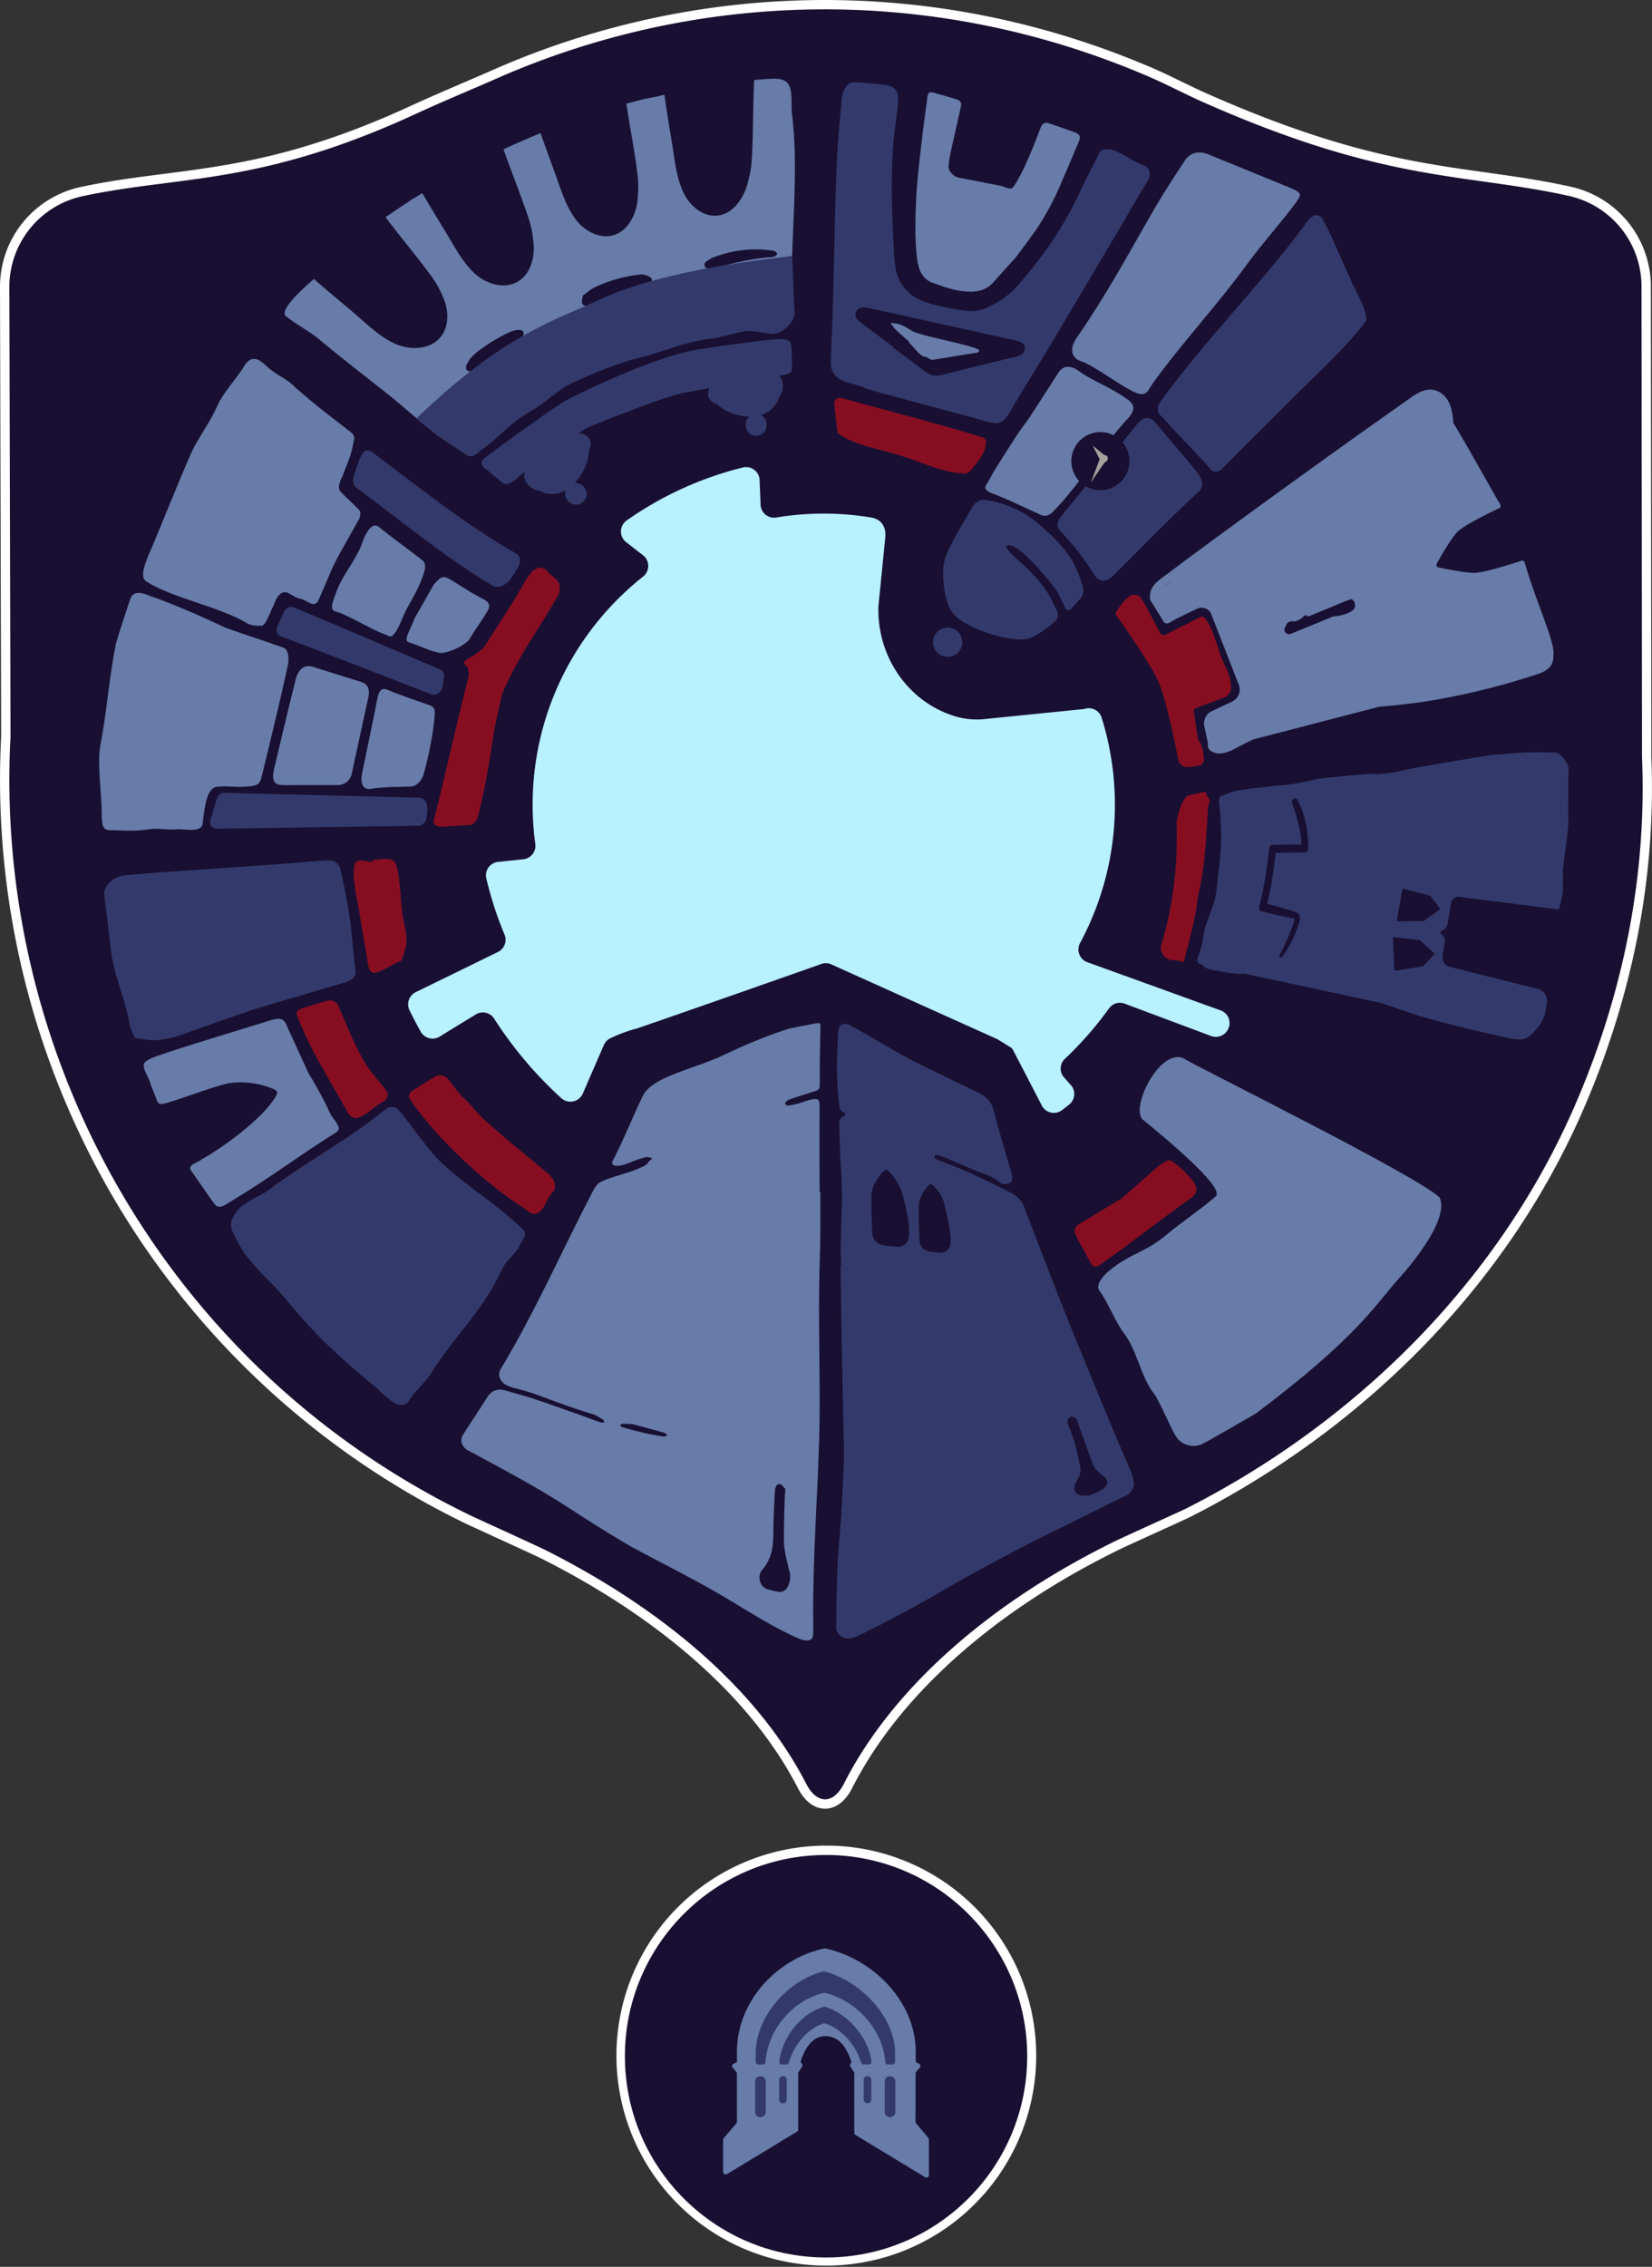 <svg xmlns="http://www.w3.org/2000/svg" xmlns:xlink="http://www.w3.org/1999/xlink" viewBox="0 0 2140.9 2936.24"><rect x="0" y="0" width="2140.9" height="2936.24" fill="#333333" stroke="none"/><defs><style>.cls-1{fill:#333a6b;}.cls-2{fill:#190f32;}.cls-3{fill:#fff;}.cls-4{fill:#677ca8;}.cls-5{fill:#870e21;}.cls-6{fill:#a5a09b;}.cls-7{fill:#b8f1ff;}.cls-8{clip-path:url(#clip-path);}</style><clipPath id="clip-path"><path class="cls-1" d="M1187.2,2683.82l4.73-5.67a3.24,3.24,0,0,0-1.13-5l-2.31-1.06a3.25,3.25,0,0,1-1.88-2.94v-14.53c-1.43-63.17-56-117.63-117-130.71a3.3,3.3,0,0,0-1.4,0c-61,13.08-111.68,67.54-113.11,130.71v16.53H955l-4.32,2a3.24,3.24,0,0,0-1.13,5l4.73,5.67a3.24,3.24,0,0,1,.75,2.06l.09,62.41a3.2,3.2,0,0,1-.78,2.11l-16.4,19.23a3.23,3.23,0,0,0-.78,2.1v41.64a3.24,3.24,0,0,0,4.92,2.77l90.73-55a3.22,3.22,0,0,0,1.56-2.77v-72.72a3.24,3.24,0,0,1,.51-1.74l4.45-7a3.25,3.25,0,0,0-.29-3.87l-.55-.62a3.22,3.22,0,0,1-.65-3.1c5.57-17.38,15.77-32,31.48-32,18.2,0,27.91,14.9,33.78,32.55a3.22,3.22,0,0,1-.65,3.13h0a3.25,3.25,0,0,0-.29,3.87l4.45,7a3.24,3.24,0,0,1,.51,1.74v77a3.24,3.24,0,0,0,1.56,2.77l90.16,54.69a3.24,3.24,0,0,0,4.92-2.77v-45.93a3.23,3.23,0,0,0-.76-2.08l-15.87-18.94a3.28,3.28,0,0,1-.76-2.09l.09-62.43A3.24,3.24,0,0,1,1187.2,2683.82Z"/></clipPath></defs><title>monumentuak</title><g id="Capa_2" data-name="Capa 2"><g id="horizontala"><path class="cls-2" d="M1070.52,2930.18a266.74,266.74,0,1,1,188.61-78.12A265,265,0,0,1,1070.52,2930.18Z"/><path class="cls-3" d="M1070.52,2402.77c144,0,260.68,116.71,260.68,260.68s-116.71,260.67-260.68,260.67-260.67-116.71-260.67-260.67,116.7-260.68,260.67-260.68m0-12.12a272,272,0,1,0,106.19,21.44,271.26,271.26,0,0,0-106.19-21.44Z"/><path class="cls-2" d="M1069.27,2336.77c-11.47,0-22.07-8.33-29.84-23.44C1010,2256,966.14,2201.09,909.21,2150.12c-56.44-50.52-124.63-96.17-202.69-135.68-8.17-4.13-40-18.69-65.58-30.39-25.83-11.82-33.67-15.41-36.42-16.89l0,0c-20.94-10.18-41.79-21.17-62-32.67A1065.11,1065.11,0,0,1,7.56,954L6.06,372a126.26,126.26,0,0,1,99.79-123.83C142.3,240.35,176.2,236,212.1,231.4c88.59-11.37,180.21-23.13,323.11-88.9,23.11-10.63,46.06-20.51,70.36-31,12.27-5.27,24.95-10.73,37.57-16.25A1060.75,1060.75,0,0,1,1068.71,6.06c145.17,0,287.25,29.47,422.3,87.58,12.93,5.56,25.63,11.73,37.91,17.69,10.39,5,21.13,10.27,31.74,15,171.19,76,269.3,89.75,364.18,103.07,36.76,5.15,71.48,10,109.44,18.41A126.32,126.32,0,0,1,2133.37,371l.64,609.87c6.29,152.19-22.94,304.32-86.89,452.14-49.39,114.19-120.57,218.88-211.53,311.14-85.24,86.45-184.35,158.69-294.56,214.72-3.83,1.94-20.29,9.42-39.36,18.09-21.94,10-46.82,21.29-55.62,25.62-162.61,80-285.86,190.35-347,310.69-7.7,15.14-18.26,23.48-29.75,23.48Z"/><path class="cls-3" d="M1068.71,12.12c140,0,282.61,28,419.91,87.09,23.78,10.23,46.38,22.34,69.58,32.64,238.63,105.93,339.73,92,474.77,121.86A120.26,120.26,0,0,1,2127.31,371l.64,610c6.08,146.67-21.31,299.16-86.39,449.6-101.85,235.45-291.16,415.05-503.28,522.86-8.1,4.12-78.53,35.63-94.9,43.68-164.14,80.77-287.8,191.5-349.77,313.39-6.83,13.45-15.58,20.16-24.34,20.16s-17.55-6.73-24.45-20.15C984.55,2193.34,866.11,2088.41,709.26,2009c-14.57-7.38-101.43-46.57-102.11-47.29q-31.54-15.33-61.62-32.48C192.7,1728.25-7.24,1346,13.62,954.1L12.12,372a120.24,120.24,0,0,1,95-117.9c126.07-27,229-13.28,430.63-106.08,35.08-16.15,71-31.06,107.82-47.17a1054.84,1054.84,0,0,1,423.14-88.72m0-12.12a1067,1067,0,0,0-428,89.73c-12.59,5.52-25.26,11-37.51,16.23-24.35,10.48-47.34,20.37-70.52,31-142.07,65.39-233.21,77.08-321.35,88.39-36,4.63-70.06,9-106.75,16.86A132.34,132.34,0,0,0,0,372L1.5,953.8a1071.19,1071.19,0,0,0,538,986c20.22,11.52,41.12,22.54,62.12,32.75,1.85,1,5.05,2.46,11.34,5.35,6.61,3,15.78,7.24,25.48,11.68,25.51,11.67,57.25,26.19,65.31,30.27,77.59,39.27,145.35,84.61,201.39,134.79,56.37,50.47,99.73,104.79,128.87,161.46,12,23.26,27.21,26.73,35.23,26.73s23.3-3.48,35.15-26.79c30.15-59.3,75.18-116,133.85-168.58,58.93-52.8,129.74-99.71,210.46-139.42,8.71-4.29,33.55-15.58,55.47-25.54,22.09-10,35.82-16.3,39.57-18.21a1161.74,1161.74,0,0,0,155.43-95.07,1129.69,1129.69,0,0,0,140.7-120.8c91.5-92.79,163.09-198.1,212.79-313,32.32-74.72,56.1-151.69,70.66-228.77a997.62,997.62,0,0,0,16.73-225.9L2139.43,371a132.38,132.38,0,0,0-103.85-129.14c-38.19-8.44-73-13.32-109.9-18.5-46.44-6.51-94.46-13.25-152.11-27.79-65.35-16.49-134.18-41-210.45-74.81-10.52-4.67-21.21-9.86-31.55-14.89-12.34-6-25.11-12.19-38.16-17.81a1087.34,1087.34,0,0,0-211.29-66.44A1067.27,1067.27,0,0,0,1068.71,0Z"/><path class="cls-2" d="M2080.14,1054c0,459.85-308.48,847.64-729.8,967.72-87.8,25-180.51,143.49-276.34,143.49-113.37,0-222.35-123.81-324-158.37C353.26,1872,67.85,1496.33,67.85,1054,67.85,498.33,518.32,47.86,1074,47.86c162.59,0,316.18,38.57,452.1,107.06,94.2,47.46,126.74,43.46,196.44,92,30.37,21.13,91,124.52,106.67,142.3C1985.4,566.45,2080.14,799.17,2080.14,1054Z"/><path class="cls-1" d="M1025,446.05c1.1,2.41.66,10.48.91,12.95a139.24,139.24,0,0,1,.49,17.12c-.14,5.55-1.84,7.49-7.46,8.95-2.49.65-119,20.82-137,24.75-24.25,6.18-47.51,15.58-71.16,24.5q-24.69,9.25-49.06,19.52c-7.37,3.11-62.07,43.23-84.16,59.27-7.09,5.68-16.06,16.5-25.6,12.82-7.87-6.13-15.32-12.78-23.15-18.95-5.14-3.91-6.65-9.23-.86-13.63C648,578.1,719.48,526.07,736,517.3c31.95-15.85,123.72-60.59,180-66.15,6.42-1.78,82.21-11.74,92.31-11.82C1011,439.32,1024.71,438.42,1025,446.05Z"/><path class="cls-4" d="M1026.45,148c-1.19-10.85,0-19.81-1.62-30.58-2.44-12.39-9.45-15.94-24.1-15.37-7.38.12-15.53.88-23.42,1.64-1.36,30.36-1.2,59.37-2.26,86.42-.94,23.72-1.31,28.45-6.06,47s-17,36.42-33.83,41.16c-20.23,5.71-40.53-9.48-49.74-29.5s-11-41.73-14.69-64.1-6.85-42.63-9.73-62.07c-1.32.39-2.63.75-3.94,1a18.71,18.71,0,0,0-4,1.14,390.27,390.27,0,0,0-39.43,9.09c-.61.17-1.21.35-1.82.51,3.95,26.48,8.7,51.67,12.16,75.49,3.38,23.18,3.86,27.84,2.51,46.72s-10.34,38.44-26.24,46.11c-19.14,9.23-42.13-1.8-54.94-19.54S726.73,244.74,719,223.71c-6.69-18.27-12.77-35.13-18.46-51.28q-24.21,9.87-48,21c9.27,26.54,19.31,51.5,27.63,75.23,7.65,21.84,9,26.26,11.15,44.81s-3.19,39.18-17.61,49.58c-17.35,12.5-42.3,6.1-58.36-8.71s-25.63-33.81-37.2-52.76c-11.21-18.39-21.37-35.22-30.9-51.38q-4.95,3-9.86,6.13c-1.4.3-3.17,1.53-6,3.62-.73.53-1.44,1.08-2.17,1.61-8.38,5.39-18.5,12.14-29.56,19.76,17.32,23.05,35,44.22,50.58,64.71,13.81,18.21,16.41,22,23.88,38.69s8.22,37.6-2.88,51.53c-13.36,16.76-39.62,18-59.62,8.84S476.77,420.9,460,406.53c-21.53-18.42-35.21-29.19-53.12-45.22-27.68,23.92-45.13,43.8-35.19,49.07,11.82,9.61,30.15,19.24,41.8,29.07,29,24.13,58.9,47.27,88.5,70.67,30.38,24,60.81,54.6,93.47,71.75,5.37,2.83,11.14,2.44,16.57-1.82,2.42-1.9,4.81-3.86,7.11-5.91a648.82,648.82,0,0,1,70.09-54.21c17.6-11.23,35.46-21.86,53.59-32.09,28.53-15.85,57.05-30.54,87.76-40.44a217.34,217.34,0,0,0,20.37-7.7c23.65-9.87,46.44-19.44,71.34-24,3.23-.46,6.43-1.84,9.62-2.89,34.22-10.66,41.22,5,75.88,8.06,13.46,1.53,23-8.33,19.21-23.23C1022.36,324.92,1036.5,229.37,1026.45,148ZM676.6,436.5c-8.23,10.29-16.38,21.26-28.26,27.51q-15.63,7.65-31.37,15a22,22,0,0,1-6,1.93c-5.53.84-8.4-2.78-6.38-8.1.85-2.24,2.38-4.27,4.25-7.53a95.24,95.24,0,0,1,7.42-7.74,223.94,223.94,0,0,1,44.47-27.46A33.88,33.88,0,0,1,672,427.3C678.27,426.88,680.74,431.59,676.6,436.5Zm164-69.13c-25.06,9.43-50.19,18.66-75.3,27.92a9,9,0,0,1-1.76.42c-3.68.53-7.87.91-9.14-3-.85-2.59.49-6.05.93-9.78,5.35-3.81,9.95-8.06,15.27-10.71a186.31,186.31,0,0,1,59.09-16.68,22.44,22.44,0,0,1,12.24,3.19C846.31,361.24,845.58,365.49,840.6,367.37Zm163.66-35.53a13.77,13.77,0,0,1-5.28,1.27c-24,1.54-46.87,7.53-70.41,13.26a35.64,35.64,0,0,1-11.49,1.16c-4.13-.44-5.46-4.07-2.82-8.09,2.49-1.53,5.67-4.17,9.27-5.61a150.11,150.11,0,0,1,77.05-9.24,10.53,10.53,0,0,1,4.17,1.27c1.08.68,2.43,2,2.36,3.05S1005.45,331.28,1004.26,331.84Z"/><path class="cls-1" d="M777.09,388.11C719.45,415,653.43,432.53,539.86,541.79c13.32,12.51,48.88,37.55,63.13,46.48,5.21,3.26,8,4.08,13.73.22,2.55-1.72,10.67-8.26,13.11-10.15,23.68-18.05,31.82-31,57.65-45.5,18.41-9.91,34.28-27.46,53.15-36.33,29.67-13.71,59.26-26.25,90.75-33.78,7.06-1.53,14-3.9,21-6.15,24.39-8.07,47.89-15.9,73.19-18.51,3.28-.2,6.58-1.34,9.86-2.14,35.05-8,28.25-9.41,62.87-3.6,13.43,2.61,34.14-15.42,31.34-30.73-1.71-20.46-1.67-49.67-3.14-70.17C1001.94,335.4,864.56,347.38,777.09,388.11Z"/><path class="cls-4" d="M1054.82,1326.05q-15.93,3-31.79,6.31c-32.31,9.91-62.89,23.57-93.37,38-17.18,7-34.76,12.9-52.17,19.33-15.5,6.27-36.94,14.56-44.8,30.43-12.75,26.94-23.94,54.57-37.39,81.2-2.08,4.06-3.53,4.56.24,8.26,8.79,2.06,19-3.15,27.21-6.28a116.23,116.23,0,0,1,14.64-4.45c2.35-.47,5.07.83,7.62,1.32-.62,2.61-3.65,2.79-4.68,5.24-.55,1.3-3.17,3.52-4.53,4.28-18.15,9.73-39,12.61-57.6,21.39-5.93,2.83-10.78,13.77-13.64,19.29-38.29,73.93-72.27,150.79-115.26,222.28-5.9,8.72-.26,18.6,8.58,22.22a58.12,58.12,0,0,0,9.58,3.27c8.28,2.2,16.62,4.39,24.73,7.15,25,9.15,49.81,18.73,75.43,26.3,4.66,1.18,9.12,4.46,13.53,7.05,1.09.64,1.53,2.37,2.27,3.6a11.49,11.49,0,0,1-3.51.46,35.65,35.65,0,0,1-5.8-1.75c-27.93-10.19-55.91-20.21-84.13-29.62-11.45-3.54-22.9-6.87-34.47-10a19.4,19.4,0,0,0-24.31,9q-8.12,12.66-16.37,25.24c-4.74,7.18-9.46,14.4-14,21.72-6.33,8.39-1.65,18.6,7.37,22.36,2.23,1.22,4.56,2.29,6.8,3.52,36.65,19.94,73.49,39.47,108.88,61.54,31,19.9,61.77,40,93.74,58.42,35.58,19.36,72.17,37.46,107.11,57.36,36.77,20.93,72,45.24,111.24,62.33,9.33,3.69,17.18,2.59,17.63-4.26.56-8.59.41-17.29.16-25.88q0-19.87.43-39.75c.93-44.72,3.18-89.41,5.35-134.12q1.17-27.75,2.11-55.49c1.89-76.84-1.76-153.64.7-230.48,1.13-29.53.64-59,.79-88.59h-.89q-.42-55.52-.09-111c.07-9.69-2-10.94-11.92-8.75-5,1.1-9.79,3.24-14.76,4.61a105.64,105.64,0,0,1-14.07,3c-1.37.18-3.23-1.27-4.1-2.48-.34-.47,1.18-2.65,2.3-3.53a17.18,17.18,0,0,1,5.17-2.63q14.23-4.67,28.51-9.17c8-2.34,8.88-2.93,9.09-10.29.19-6.53-.05-12.83,0-18.94q.21-27.48.92-54.94C1063.45,1324.76,1062.84,1324.54,1054.82,1326.05ZM859.07,1860.72c-8.37-1.36-16.72-2.92-24.92-4.81-9.33-2.15-18.54-4.64-27.7-7.22-1.31-.36-2-2-3-3.09,1.26-.49,2.49-1.38,3.79-1.4,3.45,0,6.94.31,10.41.5l.33-.55q21.49,5.8,42.93,11.73c1.7.48,2.77,2.28,4.12,3.48C863,1859.85,860.88,1861,859.07,1860.72Zm158.74,67.84c-.38,5-.75,8.18-.82,11.32-.57,20.31-1.34,40.58-1,60.89,1.17,10,3.33,19.31,5.66,29.11.74,3.54,2.22,7,2.37,10.56.46,10.2-4.45,23.29-15.33,21.42a125.57,125.57,0,0,1-14.26-3.33c-10.14-3-13.55-18.15-6.31-25.31,12.94-15.85,14.27-31.47,14.1-50.93.3-17.13,1-34.21,2.06-51.31.19-3,1.49-8,5-8.62C1013.09,1921.64,1015.44,1926.85,1017.81,1928.56Z"/><path class="cls-1" d="M1468.51,1915.61a66.35,66.35,0,0,0-3.53-10.85q-7.15-16.59-14.32-33.18c-20.58-49.44-41.16-98.88-61.25-148.44-21.13-52.68-41.51-105.53-61.71-158.42-2.06-7.34-9.28-15.84-17.65-19.79-24-12.13-47.8-24-73.28-34.21-6.27-2.18-12.39-4.75-18.55-7.22a27.44,27.44,0,0,1-5.84-3,2.44,2.44,0,0,1,1.81-4.52,68.08,68.08,0,0,1,9.9,3.21q22.25,9.42,44.44,18.9c9.69,3,21.17,7.69,27.8,14.1,1.91,1.91,7.42,1.79,10.7.94,4.11-1.07,5.23-5.24,4.74-9.13a63.22,63.22,0,0,0-2.47-9.86c-7.3-24.52-14.63-49-21-73.68a34,34,0,0,0-19.75-24.85c-28.22-13.26-56-27-83.82-40.79-17.1-8.64-33.33-18.27-49.56-27.83-11-6.41-22-12.7-33.18-18.86-9-4.48-15.15-1.07-15.82,9-1.92,31.77-2.5,63.33,1.48,95,.65,3.83,1.51,7,5.63,8.65,2.12.84,3.93,3.47.71,4.82-7,3-6.47,8.34-6.36,13.54q.59,22,1.57,44c1.31,21.11,2.44,42.14,1.74,63.28-.92,17-1.21,34.07-1.37,51.13-.09,7.43.39,14.85.62,22.27l-.71,0c.22,23.56.45,47.12.81,70.67q1.1,57.55,2.31,115.11c.44,19.16.9,38.31,1.18,57.47q-.27,15.76-1,31.51c-1.18,24.89-2.34,49.76-4.65,74.61-3.65,39.31-4.15,78.63-4.38,118-1,9.53,9.49,18.4,22.26,13.85a57.08,57.08,0,0,0,8.57-3.36q52.56-25.77,102.36-54.53,79.41-46.28,163.67-87c25.42-12.55,50.58-25.4,76.14-37.77C1467.71,1934,1471.47,1924.39,1468.51,1915.61Zm-312-301.35c-17.84-.47-25.84-5.55-26.17-18.26-.9-14.84-1-29.67-1.11-44.52-.26-12.08,5.08-21.92,13.44-32.19,5.07-5.18,6.41-5.1,10.79-.46,7.41,8.56,11.77,15.2,15.36,25,4.24,17.38,9.21,34.16,9.5,51.86C1178.46,1606.39,1175.29,1617.79,1156.46,1614.26Zm57.2,7.86c-15.16-.47-21.67-5.17-22-16.36-1-13.24-.9-26.49-1.12-39.74a40.71,40.71,0,0,1,11.12-28.7c4.22-4.61,5.34-4.54,9-.38,6,6.22,11.51,14.64,13,22.3,3.62,15.52,7.85,30.52,8.17,46.31C1232.57,1614.94,1229.27,1625.12,1213.66,1622.12Zm215.19,306.78c-5.78,3.87-13.2,6.39-16.61,8-14.19,1.72-20.63-2.27-19.92-10a24.12,24.12,0,0,1,4-10.53,21.83,21.83,0,0,0,3.39-16.57c-3.36-18.24-7.53-35.82-15.13-53.38a11.34,11.34,0,0,1-.95-7.49c.39-1.53,3.08-3.6,5-3.81s4.54,1.45,6.15,2.76c1.15.93,1.12,2.66,1.62,4,6.4,17.58,12.83,35.16,19.1,52.76,2.21,6.27,6.39,11.43,12.71,15.86C1436.77,1916.49,1437.33,1923.22,1428.85,1928.9Z"/><path class="cls-4" d="M1811.65,1657.38c-31.77,35.95-54,75.72-184.29,173.68-8,4.37-63.31,37.11-71.84,40.42-11.06,4.12-25.49-.87-31.23-10.49-7.14-10.7-21.18-45.78-29-56-17.38-22.44-21.52-56-39-78.41-10.91-14.12-20.6-40.39-31.41-54.59-5.88-7.71,5.32-20,12.8-26.2,27.63-22.8,46.39-23.09,73.77-46.18,12.61-11,52.09-38.76,64.27-50.2,11.75-11.5-67.72-77.15-95.27-99.66-15-15.22,21.34-90.22,52.12-79.46,22.36,13.61,304.05,152.56,333.13,180.94C1880.28,1582.67,1814.55,1654.41,1811.65,1657.38Z"/><path class="cls-5" d="M1518,1503.73c11.69,7.69,17,13.22,27.56,25.3,9.06,12.79,4.14,18.41-2.09,22.82-38.25,27.11-76.31,57.11-114.53,84.24-11.74,8.86-13,3.3-16.24-1.51-7.36-14.24-11.22-19.95-18.8-35.16-2.54-5.34-.77-10.61,4.91-14,19.12-11.43,33.61-20.64,52.84-31.91a14.52,14.52,0,0,0,2-1.43c13.56-11.41,32.78-29,46.34-40.38C1504.57,1507.82,1513.59,1500.86,1518,1503.73Z"/><path class="cls-5" d="M1584.36,855.29c-6-13.3-12.06-42.27-22.73-54.33-1.61-1.83-4.06-2.82-6.43-1.55L1510.38,822a4.77,4.77,0,0,1-6.4-1.49l-20.66-38.34c-.59-1-4.1-7.78-6.75-9.71-4.23-3.1-9.74-2.39-13.81.59-7.32,5.34-17,20.45-17,20.75-.9,1.38,4,7.69,5,9.07,10.29,14.57,42.5,61,51.13,81.41,9.55,22.51,22,83.29,25.49,101.78a4,4,0,0,0,2.57,3,7,7,0,0,0,3.58,3.49c5.89,2.52,14,.07,20.18-.85,3-.45,6.49-3.33,6.5-6.65,0-8.87-1.68-19.61-7.51-26.89l-5.42-35.59a4.5,4.5,0,0,1,3-5.54l38-14.21c2-.72,6.85-7.25,7-9.16C1596.08,879,1591.7,871.41,1584.36,855.29Z"/><path class="cls-4" d="M1975.89,728.62a3.47,3.47,0,0,0-4.48-2.21c-11.14,3.66-45.88,14.79-59.33,15.55-10.58.59-37.28-4.75-47.87-7A3.33,3.33,0,0,1,1862,730c5.39-9.69,19.44-34.26,27.46-41.72,9.79-9.1,42.25-24.7,53.11-29.79a3.51,3.51,0,0,0,1.7-4.91c-17.65-30.22-42.38-75.53-61-106a8,8,0,0,0,0-1.7c-1.13-15.09-4.54-31.69-19.58-38.91-16-7.67-31.19,5.19-43.53,13.88q-43.56,30.63-86.84,61.66-87.27,62.46-173.73,126c-16,11.77-31.9,23.71-47.79,35.66-6.69,5-14.27,9.66-18.57,17.1a20.47,20.47,0,0,0-2.79,12.44,4.39,4.39,0,0,0,.31,3.42l1.16,1.9a18,18,0,0,0,1.92,3.32,3.81,3.81,0,0,0,.33.36L1507,803.69c4.13,8.17,10,1.46,18.67-2.75l25.16-12.23c7.36-3.58,16-.45,18.85,6.79l35.88,91.86c3.19,8.25-.9,17.75-9.34,21.71l-25.52,12a17.57,17.57,0,0,0-10.17,18.72l5.19,24.37a7.1,7.1,0,0,0,2.41,7.69c8.82,7.08,20.41,3.94,29.56-.75,8.69-4.46,17.31-9,26.11-13.21L1787,915.52c3.42-.3,6.83-.62,10.23-.93,21.25-2,42.45-4.5,63.47-8.18a925.79,925.79,0,0,0,123.47-30.49c9.77-3.14,21.59-5.82,26.73-15.75a19.27,19.27,0,0,0,2.06-10.9,13,13,0,0,0,.39-3.94C2012.11,823.94,1991.25,781.36,1975.89,728.62Zm-468,31.69c3.62-3,7.5-5.64,11.4-8.26Zm219.8,38.19-54.48,22.41a6.05,6.05,0,0,1-6.73-9.89c.94-4.9,4.92-7.09,11.11-6.14a4.11,4.11,0,0,1,.65.17c4.16-1.66,8.37-3.21,11.3-6.76a3.41,3.41,0,0,1,5.52.43l50.53-20.79a6.83,6.83,0,0,1,2.4-.5c1.24-2.12,5-1.59,5.91.91a3.13,3.13,0,0,1,1.17,1.35C1761.58,793.31,1737.7,797.73,1727.73,798.5Z"/><path class="cls-5" d="M1565.06,1032.4c-1.66-.09-1.49-6.72-3.14-6.5-4.41.57-17.75,3.25-22,4.54-8,2.44-15.87,31.28-15.16,38l.23,0c0,.16,0,.32,0,.48,0,17.59.17,35.11-1.23,52.68a491.61,491.61,0,0,1-7,54.11c-1.79,9.29-3.79,18.55-6.13,27.74q-1.74,6.88-3.74,13.73c-1.78,6.08-4,11.54-.75,17.65,3.48,6.55,9.72,9.78,16.45,8.84l10.05,2.15a1.76,1.76,0,0,0,2.1-1.28c.73-3.22,1.78-7.88,3-13.54,2.52-6,3.6-13.07,5-18.54,2-7.86,3.86-15.78,5.41-23.74q2.4-12.35,4-24.81c3.4-16.76,6.26-32,7.49-41.35,2.3-17.37,4.52-52.19,6-78.1.2-.38.41-.75.59-1.15a13.45,13.45,0,0,0,.57-9.29A4.11,4.11,0,0,1,1565.06,1032.4Z"/><path class="cls-1" d="M2032.24,992.27a32.56,32.56,0,0,0-14.93-17.48c-10.33-.14-20.67-.45-31-.35-17.43.17-34.72,2.52-52.13,3.34q-25.17,3.87-50.25,8.31c-24.84,4.4-50.61,7.81-75.23,14.12l-23.16,2.94a23.22,23.22,0,0,0-6-.66c-16.06.35-32,2.29-48,3.82q-11,1.05-21.88,2.15c-4.31,1-8.64,1.87-12.93,2.93a264.57,264.57,0,0,1-39.5,6.2c-14.23,1.3-28.33,2.83-42.48,4.81-7.21,1-14.51,1.88-21.32,4.49-4.07,1.56-8,3.21-12.12,4.47-.55,1.39-1.09,2.78-1.61,4.19l.19,2a14,14,0,0,0,.56,6.23c1.1,12.43,1.94,24.87,2.09,37.36.24,20.37-2.65,40.37-4.78,60.63-1,9.93-2,19.64-5.14,29.24-3.08,9.44-7.23,18.56-10,28.09-2.56,8.93-3.47,18.17-5.73,27.16-1.44,5.76-4,11.6-5.49,17.5a48.6,48.6,0,0,0,2.11,4.66l4.15.89a14.7,14.7,0,0,0,3.07,3c5.08,3.67,11.76,4.28,17.9,5.33,10.73,1.83,22.79,4.66,33.91,3.46L1789.12,1299l.11,0c19.81,6.35,39.29,13.91,59.36,19.55q29.33,8.25,59.05,15.27,14.86,3.48,29.76,6.86c9.43,2.14,19.18,5,28.9,5.62,13.4.88,18.57-6,27.19-16.17,7.84-9.28,10-20.46,11.15-31.89.61-6.28-1.74-12.44-7.43-15.37a1.66,1.66,0,0,0-1.19-1.09l-116.58-29.27a12.93,12.93,0,0,1-10-14.49l2.72-17.13a11.87,11.87,0,0,0-3.32-10.22l-2-2a1.62,1.62,0,0,1,.48-2.59l2.39-1.2a11.44,11.44,0,0,0,6.24-8.26l4.48-26.75a10.05,10.05,0,0,1,11.31-8.08l127.14,16.11a1.75,1.75,0,0,0,1.94-1.31l4.58-20a2.45,2.45,0,0,0,0-.27l.14-30.84c1.1-7.61,1.79-15.31,2.86-22.82q2.63-18.54,4.23-37.17c-.61-13.57-.31-27.17-.22-40.76,0-7.32-.15-14.62.25-21.93.14-2.55.3-5.1.41-7.64C2032.86,994.16,2032.57,993.21,2032.24,992.27Zm-336.63,106.17c0,2.61-1.76,5.76-4.1,5.79-12.85.14-25.69.28-38.54.52a444.23,444.23,0,0,1-10.79,65.93c7.16,1.88,14.31,3.81,21.43,5.91,4.25,1.26,8.51,2.52,12.75,3.81,3.37,1,6.84,2.19,7.92,6.72.93,4-.68,8.2-2,11.93q-2.62,7.74-5.91,15.15a118,118,0,0,1-15.16,25.51c-1.37,1.74-4,0-2.88-2.24,3.91-7.7,7.67-15.72,11.13-23.73,1.66-3.84,3.2-7.73,4.61-11.7.74-2.1,1.46-4.21,2.13-6.35.32-1,1.63-4,1.29-5-.42-1.38-3.6-1.35-4.65-1.57l-5.54-1.15-10.47-2.22c-7.19-1.52-14.32-3.37-21.46-5.12a5.35,5.35,0,0,1-3.48-6.43,515.17,515.17,0,0,0,12.91-75.48c.2-2.17,2.33-4.53,4.08-4.53,12.62,0,25.25-.19,37.88-.33-1.21-19.15-6-36.48-12.42-53.67-1.82-4.84,4.62-8.44,6.86-4.4C1691,1053.49,1695.39,1076.53,1695.61,1098.44Zm162.61,138.23-13.71,14.63a1.85,1.85,0,0,1-1,.54l-34.48,5.54a1.69,1.69,0,0,1-2-1.53c-.33-7.21-1.52-32.87-1.86-40.16a1.73,1.73,0,0,1,2-1.73l32.18,3.6a1.81,1.81,0,0,1,1,.45l17.86,16.38A1.6,1.6,0,0,1,1858.22,1236.67Zm7.07-58.17-19.79,14.2a1.89,1.89,0,0,1-1,.34l-32.44.37a1.65,1.65,0,0,1-1.72-1.9l6.93-38.87a1.76,1.76,0,0,1,2.19-1.34l33.57,8.76a1.71,1.71,0,0,1,.93.62l11.74,15.54A1.61,1.61,0,0,1,1865.29,1178.5Z"/><path class="cls-1" d="M1482,214.26c-14.37-5.55-26.13-15.23-40.68-20.18-2.17-.74-4.66-.58-7-.73-4.93-.33-8.21,1.68-10.35,6.16-7.81,16-18.64,36.64-26.18,52.79-15.46,32.76-34.58,62.68-56.9,91.09q-9.75,12-19.6,23.91s-4.77,5-7,7.6c-10.26,10.17-20.91,16.78-34,23.09a51.19,51.19,0,0,1-28,4.66c-2.62-.33-46.09-6.36-62.89-15.59a54.84,54.84,0,0,1-29.13-41.89c-1.17-7.78-1.49-15.68-2-23.53-2.75-47.27-4.06-94.34-.06-141.35,1.58-16.15,4.43-32.09,5.55-48.29,1.76-11.74-3.31-20.31-15.67-21.82-12.84-1.87-25.75-2.73-38.64-3.59-6.74-.48-12,2.51-14.8,8.56-1.66,3.6-3.24,7.51-3.59,11.43-2.4,26-4.91,52-6.34,78.14-3.34,72.6-3.56,152.08-6.51,224.71-.58,13.07-1.19,26.13-1.54,39.22-.37,9.18,3.54,18.32,12.1,22.9,9.92,5.38,23.36,6.47,33.41,11.6,4.48,2.26,131.11,35.42,153.51,42,16.76,5,24.48,4.51,33-11.46,19.73-33.74,35-57.16,55-90.75q47.31-79.68,94.54-159.43c9.68-16.31,19.16-33.47,29-49C1491.69,227.56,1491.44,217.48,1482,214.26ZM1319.13,461.39c-4.4,1.27-8.91,2.12-13.36,3.22-28.19,6.88-56.4,13.66-84.51,20.89-9.21,2.4-16.41.64-23.74-5.19-13-10.1-26.33-19.84-39.61-29.63l.57-.78c-.48-.36-13.49-10-39-29a83.43,83.43,0,0,1-7.71-6.46c-2.83-2.73-4.15-6.08-2.51-10a9.57,9.57,0,0,1,9.28-6.26,42,42,0,0,1,9.05,1.13q87.69,19.32,175.35,38.74c5.36,1.19,10.76,2.28,16.07,3.68,6.58,1.74,9.46,4.88,9.33,9.61C1328.25,455.91,1324.91,459.72,1319.13,461.39Z"/><path class="cls-1" d="M1585.44,605.46c-5.8,6.61-12.09,7.3-16.76,2-16.32-18.61-44.08-46.47-60.41-65.07-1.47-1.67-3.24-3-4.71-4.71-4.26-4.82-4.44-9.13-.6-15.94a62.42,62.42,0,0,1,4.14-6c58-78.67,127.49-148.1,185.51-226.75,1.09-1.48,2.16-3,3.38-4.34,6.34-7.07,13.84-7.92,17.73-1.18a284.8,284.8,0,0,1,13.7,27.15c7.9,18.82,16.63,37.13,24.84,55.76,6.35,14.42,17.47,31.41,18.64,48.46-28.31,37.59-65.82,70.76-98.68,103.89C1643.41,547.74,1614.19,576.34,1585.44,605.46Z"/><path class="cls-4" d="M1487.73,506.26c-3.31,4.16-7.83,5.39-14.09,3.13-16.93-6.13-54.23-34.75-71.13-41-13.13-3.37-15.78-14.6-10.6-24.81,2.3-4.82,5.53-9.2,8.59-13.6,34.92-51,64.27-105.4,95.16-158.93,12.43-21.11,25.56-41.69,39.18-62,6.85-11.84,19.3-14.39,32.43-8.56,21.3,8.75,83.2,33.84,104.47,42.7q2.16.88,4.28,1.87c10.08,4.73,10.84,7,4.71,15.55-16.91,23.47-46.94,57.3-63.93,80.72C1578.62,394,1533.21,442.43,1495,495.07,1492.59,498.45,1490.47,502.05,1487.73,506.26Z"/><path class="cls-4" d="M1316.71,333.07Q1301.8,349.5,1287,366c-8.11,9.2-20.23,12.47-32.23,11.76-15.8-.44-31.24-6.16-46-11.36-8.1-2.36-15.53-11.14-17.58-19.14a86.07,86.07,0,0,1-3.37-17.57c-2.33-25.43-1.56-50.5-.35-75.93,1.55-25.55,4.72-50.87,7.67-76.28,2.11-17.66,4.53-35.28,6.86-52.91.54-4.16,3-5.82,6.85-4.77,10.12,2.75,20.16,5.58,30.18,8.68,6.31,2.07,7.46,4.57,6,10.92-4.09,18.28-8.32,36.53-12.37,54.83a194.5,194.5,0,0,0-3.38,21.09c-.63,6.09,6.57,13.55,13.41,14.86q26.83,5.15,53.65,10.41a25.06,25.06,0,0,1,4.32,1.24c10.6,4,10.43,3.95,16.13-5,9.83-16.81,17.21-34.33,24.48-52.4,2.46-6.05,4.67-12.21,7-18.29,2.57-6.57,5.78-8.26,12.52-6,10.22,3.48,20.39,7.08,30.56,10.71,8.16,2.91,9.62,5.56,6.35,13.43-8,19.18-16.18,38.45-24.44,57.39a352.48,352.48,0,0,1-29.67,54.66C1334.84,308.7,1325.75,320.86,1316.71,333.07Z"/><path class="cls-4" d="M1397.24,573.13a37.67,37.67,0,0,1,45.76-9.41c6.15-7.63,12.59-15.16,19.51-22.53,9-10.77,8.63-17.62-4-25.7-17.28-12.31-41.33-21.85-58.8-33.67-11.3-8.9-20.76-8.56-26.91-.83q-17.16,26.6-34.34,53.17c-2.52,3.9-5.07,7.77-7.74,11.54-3.75,5.28-7.82,10.29-11.39,15.72q-11.73,17.94-23.15,36.13c-5,7.85-10,15.85-14.28,24.25-3.71,7.18-11.9,12.14,7.44,18.59,16.22,6.27,39.51,17.53,55.38,24.62,9.81,5.65,15.08,2.79,20.64-2.92A430.13,430.13,0,0,0,1398.47,623,37.67,37.67,0,0,1,1397.24,573.13Z"/><path class="cls-5" d="M1274.45,566.89c5.41,3.92,3.08,6.89,2.55,12.54-1.89,10.25-13,22.93-19.5,30.35-5.8,6-12.34,2.44-18,2.86-28-4.7-47.61-14.78-74.64-23.19-24.28-7.56-58.79-12.91-79.3-28.53-1.74-12.37-3.21-24.69-4.45-37.14-.53-6,4.23-9.79,10.05-8.11C1152.19,532.79,1214,548.05,1274.45,566.89Z"/><path class="cls-4" d="M1178.3,442.6c-5.79-5.12-11.73-10.09-17.31-15.43-2.73-2.61-4.78-5.92-7.14-8.91,3.55.48,7.21.57,10.62,1.53,11.63,3.34,13.18,8.14,24.74,11.72,20.81,6.62,51.6,12,72.38,18.73a45.55,45.55,0,0,1,5.66,2.09,3.19,3.19,0,0,1,1.73,2.14c0,.63-1,1.5-1.81,1.91a9.36,9.36,0,0,1-2.91.73c-18.25,2.94-36.5,5.86-54.73,8.87-4.51.76-7.92-3.84-10.82-3.88-6.39-.09-14.06-12.5-21.1-18.73Z"/><path class="cls-1" d="M1402.21,755.91c-10.18-29.51-18.33-45-57.88-78.78-18.25-15.58-42.79-26.07-68.09-29.66-6.29-.89-12.9,3.87-15.47,8.31-3.41,5.86-6.77,11.14-11.55,19.78l-.07,0c-11.05,18.49-22.11,38.85-25.25,51-4,15.38-1,54.14,11.41,68.36,17.63,20.24,74.61,37.65,96.66,32.42,9.39-2.23,22.61-11.63,35.28-22.32,4.25-3.58,4.58-9.18,2.49-13.89-10-22.58-20.06-39.11-52.41-67.49-8.67-7.6-14.25-14.55-13.46-15.61,8.22-11,45.13,30.23,63.49,54.35,4.8,6.3,10,19.08,13.61,25.87l0,.07c1.31,2.49,4.74,2.75,6.83.53,5.32-5.68,10-10.86,13.33-14.73C1404.73,770,1404.37,762.19,1402.21,755.91Z"/><circle class="cls-1" cx="1228.05" cy="831.88" r="18.96"/><path class="cls-1" d="M1549.7,609.65c-18-22.36-32.18-37.79-50.26-60a36.47,36.47,0,0,0-5.47-5.43c-5.11-4.11-11-3.82-16.36,1a70.36,70.36,0,0,0-7,7.91c-5.39,6.73-10.71,13.27-16,19.69A37.66,37.66,0,0,1,1407,629.85c-10.14,12.19-20.35,24.62-30.79,37.77-7.2,8.91-7.75,14.42-.79,21.74,23,24.93,27.56,31.86,43.11,55.76,7.32,11.24,17.69,7.87,26.32-1.85,25.73-25,72.92-74,108.62-106.45C1562.17,628.94,1556.5,617.53,1549.7,609.65Z"/><path class="cls-6" d="M1416.11,577.18l14.67,11.94a21,21,0,0,1,3.78,1.4c1.29,1,1.36,4.06.56,5.51s-4.17,3.68-4.17,3.68l-17.34,25.47,11.47-30.37Z"/><path class="cls-4" d="M425.71,1437.64c4.75,10.57,7.57,11.54,11.69,19.11,3.18,6,2.27,7.52-5.39,12.33-38.44,24.11-75.32,51.32-113.78,75.4q-12.78,7.93-25.61,15.77c-6.14,3.76-10.79,3.87-14.15-.18-4.48-5.56-26.34-37.5-30.5-43.27-3-4.32-1.42-7.08,5.1-10.33a71,71,0,0,0,9.59-5.46c30.06-17,80-54.43,95-81.49,2.79-4.88,1.75-6.68-3.36-8.89a107.43,107.43,0,0,0-56.21-7.7c-13.73,1.61-69.43,22.7-84.72,26.5-5.8,1.43-8.79.23-10.48-4.91-2.43-7.74-6.25-14.85-8.5-22.66-1.83-6.27-5.91-11.57-7.5-17.93-1.66-6.64-.15-8.25,7.83-12.49,12.42-6.27,114.65-37,154.34-49.35,14.29-4.46,18.84-3,23.1,7.56,9.08,20,18.28,40,27.44,60C400,1390.54,416.05,1416.38,425.71,1437.64Z"/><path class="cls-5" d="M464.48,1447.84c-6.5,1.72-11.19-2.34-13.45-6-24.69-45-48.76-81.23-66.11-126.63-1.75-4.59.93-7.46,8.33-9.7,9.55-2.89,19.12-5.75,28.67-8.66,4.74-1.44,8.74-1.27,11.86.73a15.88,15.88,0,0,1,3.76,3.11c12.85,29.55,18.83,45.73,31.74,69.55,7.91,14.59,18.24,26.16,28.78,39.06,5.38,6.57,6.31,10.89-.34,17.18C485.71,1431.61,477,1443.68,464.48,1447.84Z"/><path class="cls-1" d="M501.85,1435.14c8.45-3,12.33-1,20.13,9.06,19.5,25.18,18.41,25.06,38.52,49.43,25.43,30,65.51,53.58,98.35,82.06,2.49,2.15,17.39,14.67,19.47,17.35,5.69,7.3-2.23,13.39-4.94,20.29-3.83,9.41-17.84,20.05-22,29.18-24.71,54-57.7,82.6-90.34,132.41-5.61,11.88-24.05,27.69-30.56,38.62-3.64,7.77-14.46,8.21-22.25,1.76A110.15,110.15,0,0,1,490.69,1800c-45.75-37.45-78.45-66.77-115.67-111.64-25-30.54-31.21-31.07-56-62-6.49-8.12-13.35-22.65-18.08-32.09-6.33-12.63,7.68-29.46,15.26-34.08,11.36-8.24,24.28-12.38,35.32-21.16,19.48-15.34,83.06-55.44,94.27-62.88,9.22-6.23,18.44-12.47,27.5-19,8.13-6.06,16.16-12.27,24.18-18.51C499.35,1437.28,501.12,1435.73,501.85,1435.14Z"/><path class="cls-5" d="M697.38,1571c-6,3.37-12.32-.55-16-4.54-48.86-30.24-114.9-90.82-149.62-141.76-3.51-5.15-1.84-9.14,4.88-13.31q13-8.07,26.08-16.14c4.3-2.69,8.46-3.29,12.39-1.51a20.07,20.07,0,0,1,5,3c24.2,32.85,15.6,17.64,37.71,43.6,13.54,15.91,75.62,65.45,91.22,78.79,8,6.81,13.13,15,8.68,23.85C707.36,1551.54,708.6,1563.47,697.38,1571Z"/><path class="cls-1" d="M174.86,1344.59c-2.48-6-5.89-11.09-6.77-16.92-4.54-30.57-19.58-61.62-23.66-92.33q-3.59-27.66-6.71-55.43c-.44-4.06-3.4-21.58-2.3-25.72,3-11.33,14.86-20,28.6-20.64,57.57-5.36,181.31-12.26,238.88-17.62,6.59-.61,13.14-1,19.69-1.39,11-.65,16.86,3.62,18.69,11.85,6.72,30.33,12.84,60.55,15.25,92.17,1.07,12.43,2.69,24.77,4,37,1,9.26-2.3,13.47-14.2,17.19-22.38,6.82-96.73,28.17-119.07,35.26-26.24,8.82-52.34,18.13-78.45,27.48-16.38,6.13-33.46,11.86-50,11.93C190.91,1347.39,183.54,1345.69,174.86,1344.59Z"/><path class="cls-5" d="M510.69,1115.13a4.08,4.08,0,0,0-.82-.34,29.69,29.69,0,0,0-4.48-1.68l-1.15-.23c-3.92-1.24-20.61,1-21.5,1.19-.46.08.53,2.72.06,2.81q-5.12-1-10.22-1.82a27,27,0,0,0-7.77-.22c-3.25.4-5.2,3.11-5.53,7-3.27,17.64,4.2,45.48,7,63.44,3.46,21.89,7.39,43.85,11,65.52,1,6.05,4.36,10.19,9.19,9.35,7.37-1.27,25.74-13,32.89-15.35,2.13-.7,5.25-15.16,6.34-16.16,3.55-19.12-2.86-30.87-4.93-50.56C518.81,1159.41,517.66,1123,510.69,1115.13Z"/><path class="cls-4" d="M168.79,776.24c-3.22,9.18-17.75,53.1-19,59.64-10.28,55.19-9.9,76-19.74,129.81-4.33,23.76,1.81,61.5,1.9,93.23.34,15.54,4.39,16.77,14.83,16.44,21,.64,26.4,1.5,48-1.4,11-1.4,23,1.36,34.18.23,9-1,31.69,5.22,33.56-6.91.83-5.43,1.82-16.34,3.06-21.75,2.45-13.92,6.54-25.74,16.46-26.51,18-1.32,18.91,1.1,37.12-.14a66.29,66.29,0,0,0,8.93-1c6.91-1.44,8.95-3.48,11.18-12.56q10.85-44.36,21.6-89.75,5.64-24.21,11-48.73c3.37-11.39,2.83-26.4-5.35-28.13-18.55-6.94-68.52-22.88-77.69-27.14-25.73-12.33-66-29.92-93.27-39.24C191.21,770.66,172.85,761.68,168.79,776.24Z"/><path class="cls-4" d="M465.81,671.49c1.64-7.41,2.05-8.49-1.09-11.68-9.58-9.89-12.11-11.27-21.57-21.23-4.42-3.54-6.09-8.5.69-21.92,4.72-12.89,10.25-23.68,12.85-37.1,2-10.82,4.55-13.64-1.3-19.19-28.87-22.49-40.74-30.67-72.95-58.68-9.54-10.64-26.72-17.3-36.63-27.07-7.42-7.17-17.91-16.32-27.82-2.84-13.94,23.07-28.25,34.54-38.1,57.72-7.39,16.51-24.28,40.12-31.62,56.2C227.22,633.62,211.5,675,191.65,721.09c-9.45,22.87-6.73,29.25-1.17,32.67,34.36,21.43,94.85,32.12,131,54.34,1,.64,9.93,3.35,15.84,2.34,4.37,2.21,8.87-7.84,11.65-13.7,4.28-10.92,3.48-7.12,7.85-18,4.95-11.47,11.73-14.28,19.47-9.12,14.43,8.88,9.18,2.66,22.46,10.13,4.19,2.35,9.29,4.68,12.92-.41,1.65-2.32,14.31-32.61,15.46-35.42,7.83-19.09,22.77-43.79,33.06-62.36C461.26,678.91,465.44,672.52,465.81,671.49Z"/><path class="cls-4" d="M435.78,1016.88c10.56.92,19.06-6.08,20.57-17.08q10.23-46.6,20.5-94.23c3.25-13,.31-20.23-11.68-23.16q-28.38-8.8-56.17-17.53c-14.29-6-23.18,1.61-26.53,18.07-5.62,22.44-11,44.72-16.31,66.82q-5.34,22.28-10.52,44.32c-.6,2.55-1.18,5.11-1.52,7.67-1.35,10.13,2.18,14.85,11.71,15.14C377.59,1017.16,424.27,1016.8,435.78,1016.88Z"/><path class="cls-4" d="M503.29,1019.42c8.93-.1,17.9-.12,27-.53,9.12.45,16.89-7.12,19.61-19.2,6.27-23.59,11-46.91,13.25-70.69,1.1-11.63-.56-13.59-8.88-16.34-15.06-5.15-29.84-10.58-44.52-16-3.09-1.14-6-2.76-9.14-3.74-5.55-1.74-9.08,1.22-11,9.48-1.76,7.56-3,15.19-4.58,22.74q-7.44,35.94-14.7,71.31c-.29,1.4-.52,2.82-.81,4.22-3.25,14.2.9,23.65,12.63,20.87C489.09,1020.07,503.24,1019.92,503.29,1019.42Z"/><path class="cls-4" d="M505.77,824.66c6.1-1.35,11.91-14.49,14.7-21.49,7.92-19.82,18.88-33.47,26.39-53.75,4-11.16,6.4-18.85.55-23.54-16.35-13.14-39.9-29.89-55.92-42.9-5-4.05-10-2.67-15.51,6a68.77,68.77,0,0,0-6.57,14.17c-7.72,22.33-26.87,43.09-34,65-5.85,15.29-8.37,22.9,1.76,24.58,15.19,4.83,45.39,23.1,60.7,28.63C500,822.12,504.25,824.12,505.77,824.66Z"/><path class="cls-4" d="M536.9,801.55c-3.34,10.78-14.78,28.22-7.71,30.19,19.42,6.42,25.86,10.85,39.89,13.81,8.59,2.12,34.66-9.32,40.18-18.88s17.49-26.34,23.16-36.36c3.92-6.95-.46-11.48-5.84-14.15-15.23-7.58-29.52-17.49-44-26.07-7.65-4.53-11.16-3.48-19.79,6.44a7.89,7.89,0,0,0-.86,1C553.45,772.59,545.1,787.05,536.9,801.55Z"/><path class="cls-1" d="M541.42,1033.21c-87.88-2.31-171.34-4.18-250.74-6.27-4.2-.12-8.22,3-9.6,7.55l-8.31,27.15c-1.86,6.07,1.86,11.87,7.57,11.79q123.69-1.73,261.28-3.77a11.43,11.43,0,0,0,10.6-8.6h0C555,1048.06,555.46,1033.08,541.42,1033.21Z"/><path class="cls-1" d="M570.46,867.22c-65.36-27.77-128.55-54.9-190-80.61-4.55-1.85-10.36,1.14-12.8,6.59-3.25,7.29-4.88,10.93-8.12,18.18-2.36,5.29-.6,10.94,3.93,12.61,63.15,23.91,128.17,49.26,195.48,75.38,6,2.33,13.49-2.77,14.55-10,.73-5,1.09-7.43,1.85-12.41C576,872.55,574,868.68,570.46,867.22Z"/><path class="cls-1" d="M669.45,717.33c-66.74-37.93-123.91-84.46-181.92-127.68-7.93-5.41-15-15.16-24,11.71l-5,15.12c-2.07,6.2-.63,12.25,3.63,15.36C518.8,673.9,574.31,720.21,638.3,758.66c6.87,4.33,18.63-.71,24.68-10.57,3.06-5,4.59-7.4,7.66-12.22C675.45,728.34,675,720.59,669.45,717.33Z"/><path class="cls-5" d="M723.68,754c-6.16-7.77-9.33-7.86-15.47-15.17-2.58-3.09-13.3-10.34-26.22,12-18.47,31.43-29,47.66-53.25,85.17-8.11,11.21-27.81,19-27.36,22.22.5,3.49,5,4.79,5.51,8.3.38,2.56,1.17,7.89.1,10.93-16.27,62.7-29.32,124.81-44.75,184.95-1.64,6.11,4.27,8.57,8,8.49,7.13-.16,32.42-2,39.64-2.15,3.24-.08,8.69-6.8,9.94-12.16,11.8-50.57,13.27-63.23,20.89-111.9.22-.88,9.31-43.88,9.66-44.78,16.21-41.52,48-85.21,73.48-129.45C726.11,764.81,725.77,756.62,723.68,754Z"/><path class="cls-7" d="M1457.2,1299.94l112.61,42.13a17.65,17.65,0,0,0,21-7.64l.19-.31a17.43,17.43,0,0,0-9.34-25.41l-172.25-62.26a17.51,17.51,0,0,1-9.67-25,378.12,378.12,0,0,0,27.92-291.87,17.52,17.52,0,0,0-22.56-11.19l-127.94,12.91A98.82,98.82,0,0,1,1239,928.2q-3.54-1.07-7-2.29c-58.52-20.66-95.59-78.56-93.62-140.59l8.88-89.13c1.47-15.53-6.63-24-18.74-25.94a375.5,375.5,0,0,0-122.39.06,17.53,17.53,0,0,1-20.47-16.54L984.4,621.9a17.55,17.55,0,0,0-21.68-16.37,448.71,448.71,0,0,0-150.66,68.68,17.51,17.51,0,0,0-.52,28.12l21.78,16.9a17.53,17.53,0,0,1,0,27.65C746.19,816,690.25,922.71,690.25,1042.56a374.14,374.14,0,0,0,3.46,50.63A17.51,17.51,0,0,1,678.22,1113l-32.73,3.43a17.48,17.48,0,0,0-15.32,21.15,469.34,469.34,0,0,0,23.69,73.13,17.5,17.5,0,0,1-8.51,22.37l-106.62,52.07a17.61,17.61,0,0,0-8,23.56q6.88,14,14.47,27.6a17.57,17.57,0,0,0,24.52,6.43l46.82-28.7a17.44,17.44,0,0,1,23.8,5.36,514.55,514.55,0,0,0,87.13,103.11,17.55,17.55,0,0,0,27.84-6.07l27.24-62.78a17.69,17.69,0,0,1,8.68-8.93,194,194,0,0,1,34-12.49c.33-.09.64-.18,1-.29,65.93-22.67,206.26-72,238.21-83.29a17.43,17.43,0,0,1,13,.57L1292,1345.84c.27-.2,18.72,11.71,19,11.51l2.16,3.36,37,71.32a17.52,17.52,0,0,0,26.18,5.94c3.12-2.39,6.2-4.8,9.25-7.26a17.56,17.56,0,0,0,3.44-23.73l-11.29-12.82a17.44,17.44,0,0,1,2.27-22.63,453.89,453.89,0,0,0,57.3-65.47A17.38,17.38,0,0,1,1457.2,1299.94Z"/><g id="_1_komentua" data-name="1 komentua"><path class="cls-1" d="M1187.2,2683.82l4.73-5.67a3.24,3.24,0,0,0-1.13-5l-2.31-1.06a3.25,3.25,0,0,1-1.88-2.94v-14.53c-1.43-63.17-56-117.63-117-130.71a3.3,3.3,0,0,0-1.4,0c-61,13.08-111.68,67.54-113.11,130.71v16.53H955l-4.32,2a3.24,3.24,0,0,0-1.13,5l4.73,5.67a3.24,3.24,0,0,1,.75,2.06l.09,62.41a3.2,3.2,0,0,1-.78,2.11l-16.4,19.23a3.23,3.23,0,0,0-.78,2.1v41.64a3.24,3.24,0,0,0,4.92,2.77l90.73-55a3.22,3.22,0,0,0,1.56-2.77v-72.72a3.24,3.24,0,0,1,.51-1.74l4.45-7a3.25,3.25,0,0,0-.29-3.87l-.55-.62a3.22,3.22,0,0,1-.65-3.1c5.57-17.38,15.77-32,31.48-32,18.2,0,27.91,14.9,33.78,32.55a3.22,3.22,0,0,1-.65,3.13h0a3.25,3.25,0,0,0-.29,3.87l4.45,7a3.24,3.24,0,0,1,.51,1.74v77a3.24,3.24,0,0,0,1.56,2.77l90.16,54.69a3.24,3.24,0,0,0,4.92-2.77v-45.93a3.23,3.23,0,0,0-.76-2.08l-15.87-18.94a3.28,3.28,0,0,1-.76-2.09l.09-62.43A3.24,3.24,0,0,1,1187.2,2683.82Z"/><g class="cls-8"><rect class="cls-4" x="856.99" y="2480.37" width="425.36" height="342.59"/><path class="cls-1" d="M1067.45,2621c-19.21,6-37.93,25.53-45.13,50.74a3.21,3.21,0,0,1-3.1,2.32h-6.08a3.24,3.24,0,0,1-3.23-3.59c3.57-31.18,27.62-62,57.46-71a3.2,3.2,0,0,1,1.89,0c29.88,9.06,56.29,39.84,60.17,71a3.24,3.24,0,0,1-3.23,3.61h-7.15a3.22,3.22,0,0,1-3.09-2.27c-7.6-25.23-27.35-44.75-46.6-50.79A3.27,3.27,0,0,0,1067.45,2621Z"/><path class="cls-1" d="M1129.16,2719.88a4.77,4.77,0,0,1-4.93,4.55h0a4.77,4.77,0,0,1-4.93-4.55v-26.05a4.77,4.77,0,0,1,4.93-4.55h0a4.77,4.77,0,0,1,4.93,4.55Z"/><path class="cls-1" d="M979.37,2657.59c1.31-45,39.45-91.15,87.41-104a3.27,3.27,0,0,1,1.7,0c48,12.83,90.21,59,91.52,104v13.27a3.24,3.24,0,0,1-3.24,3.24h-6.17a3.23,3.23,0,0,1-3.22-3c-3.6-44.17-39.32-80.3-78.28-89.7a3.13,3.13,0,0,0-1.55,0c-38.92,9.4-72.15,45.53-75.56,89.7a3.22,3.22,0,0,1-3.22,3h-6.15a3.24,3.24,0,0,1-3.24-3.24Z"/><path class="cls-1" d="M992.4,2736.08a6.65,6.65,0,0,1-6.88,6.35h0a6.65,6.65,0,0,1-6.88-6.35V2695.7a6.65,6.65,0,0,1,6.88-6.35h0a6.65,6.65,0,0,1,6.88,6.35Z"/><path class="cls-1" d="M1019.61,2719.88a4.76,4.76,0,0,1-4.93,4.55h0a4.77,4.77,0,0,1-4.93-4.55v-26.05a4.77,4.77,0,0,1,4.93-4.55h0a4.76,4.76,0,0,1,4.93,4.55Z"/><path class="cls-1" d="M1160.28,2736.08a6.65,6.65,0,0,1-6.88,6.35h0a6.66,6.66,0,0,1-6.89-6.35V2695.7a6.66,6.66,0,0,1,6.89-6.35h0a6.65,6.65,0,0,1,6.88,6.35Z"/></g></g><path class="cls-1" d="M1000.29,482.77c-2.24.12-4.45.38-6.68.55a9.88,9.88,0,0,0-5.26-.79l-4.51.55A33.25,33.25,0,0,0,973,484.43l-14.43,1.79a17.42,17.42,0,0,0-8.63,3.53c-7.46,1.68-14.89,3.55-22.25,5.83a13.11,13.11,0,0,0-9.38,9.94,14.21,14.21,0,0,0-.23,7.72,12.81,12.81,0,0,0,5.26,7.32,11.6,11.6,0,0,0,5.35,2.45,9.81,9.81,0,0,0,1.46,1.62c10.14,8.67,26,14.78,41.09,15-8.43,7.25-5.56,24.86,8.76,24.86,15.72,0,17.72-21.36,5.94-26.73a34.44,34.44,0,0,0,20.72-16.26,25.43,25.43,0,0,0,2.35-5.88,26.62,26.62,0,0,0,5.3-18.88C1013.7,489.52,1008.32,482.34,1000.29,482.77Z"/><path class="cls-1" d="M683.44,607c1.68-1.55,3.45-3,5.16-4.47a10.27,10.27,0,0,1,3.17-4.38l3.61-2.88a34,34,0,0,1,8.71-7l11.55-9.23a17.85,17.85,0,0,1,8.66-3.79c6.52-4.25,13.14-8.34,20-12.08a13.21,13.21,0,0,1,13.77.14,14,14,0,0,1,5.68,5.25,12.78,12.78,0,0,1,1.48,8.94,11.85,11.85,0,0,1-2.06,5.6,10.1,10.1,0,0,1,.12,2.19c-1,13.44-7.94,29.21-18.54,40.34,11.18-1,21.7,13.37,11.51,23.76-11.19,11.42-27.86-2.08-23.31-14.4a34.91,34.91,0,0,1-26.36,3.67,25,25,0,0,1-5.87-2.42,26.33,26.33,0,0,1-17.26-9.36C678.72,621.43,677.42,612.5,683.44,607Z"/></g></g></svg>